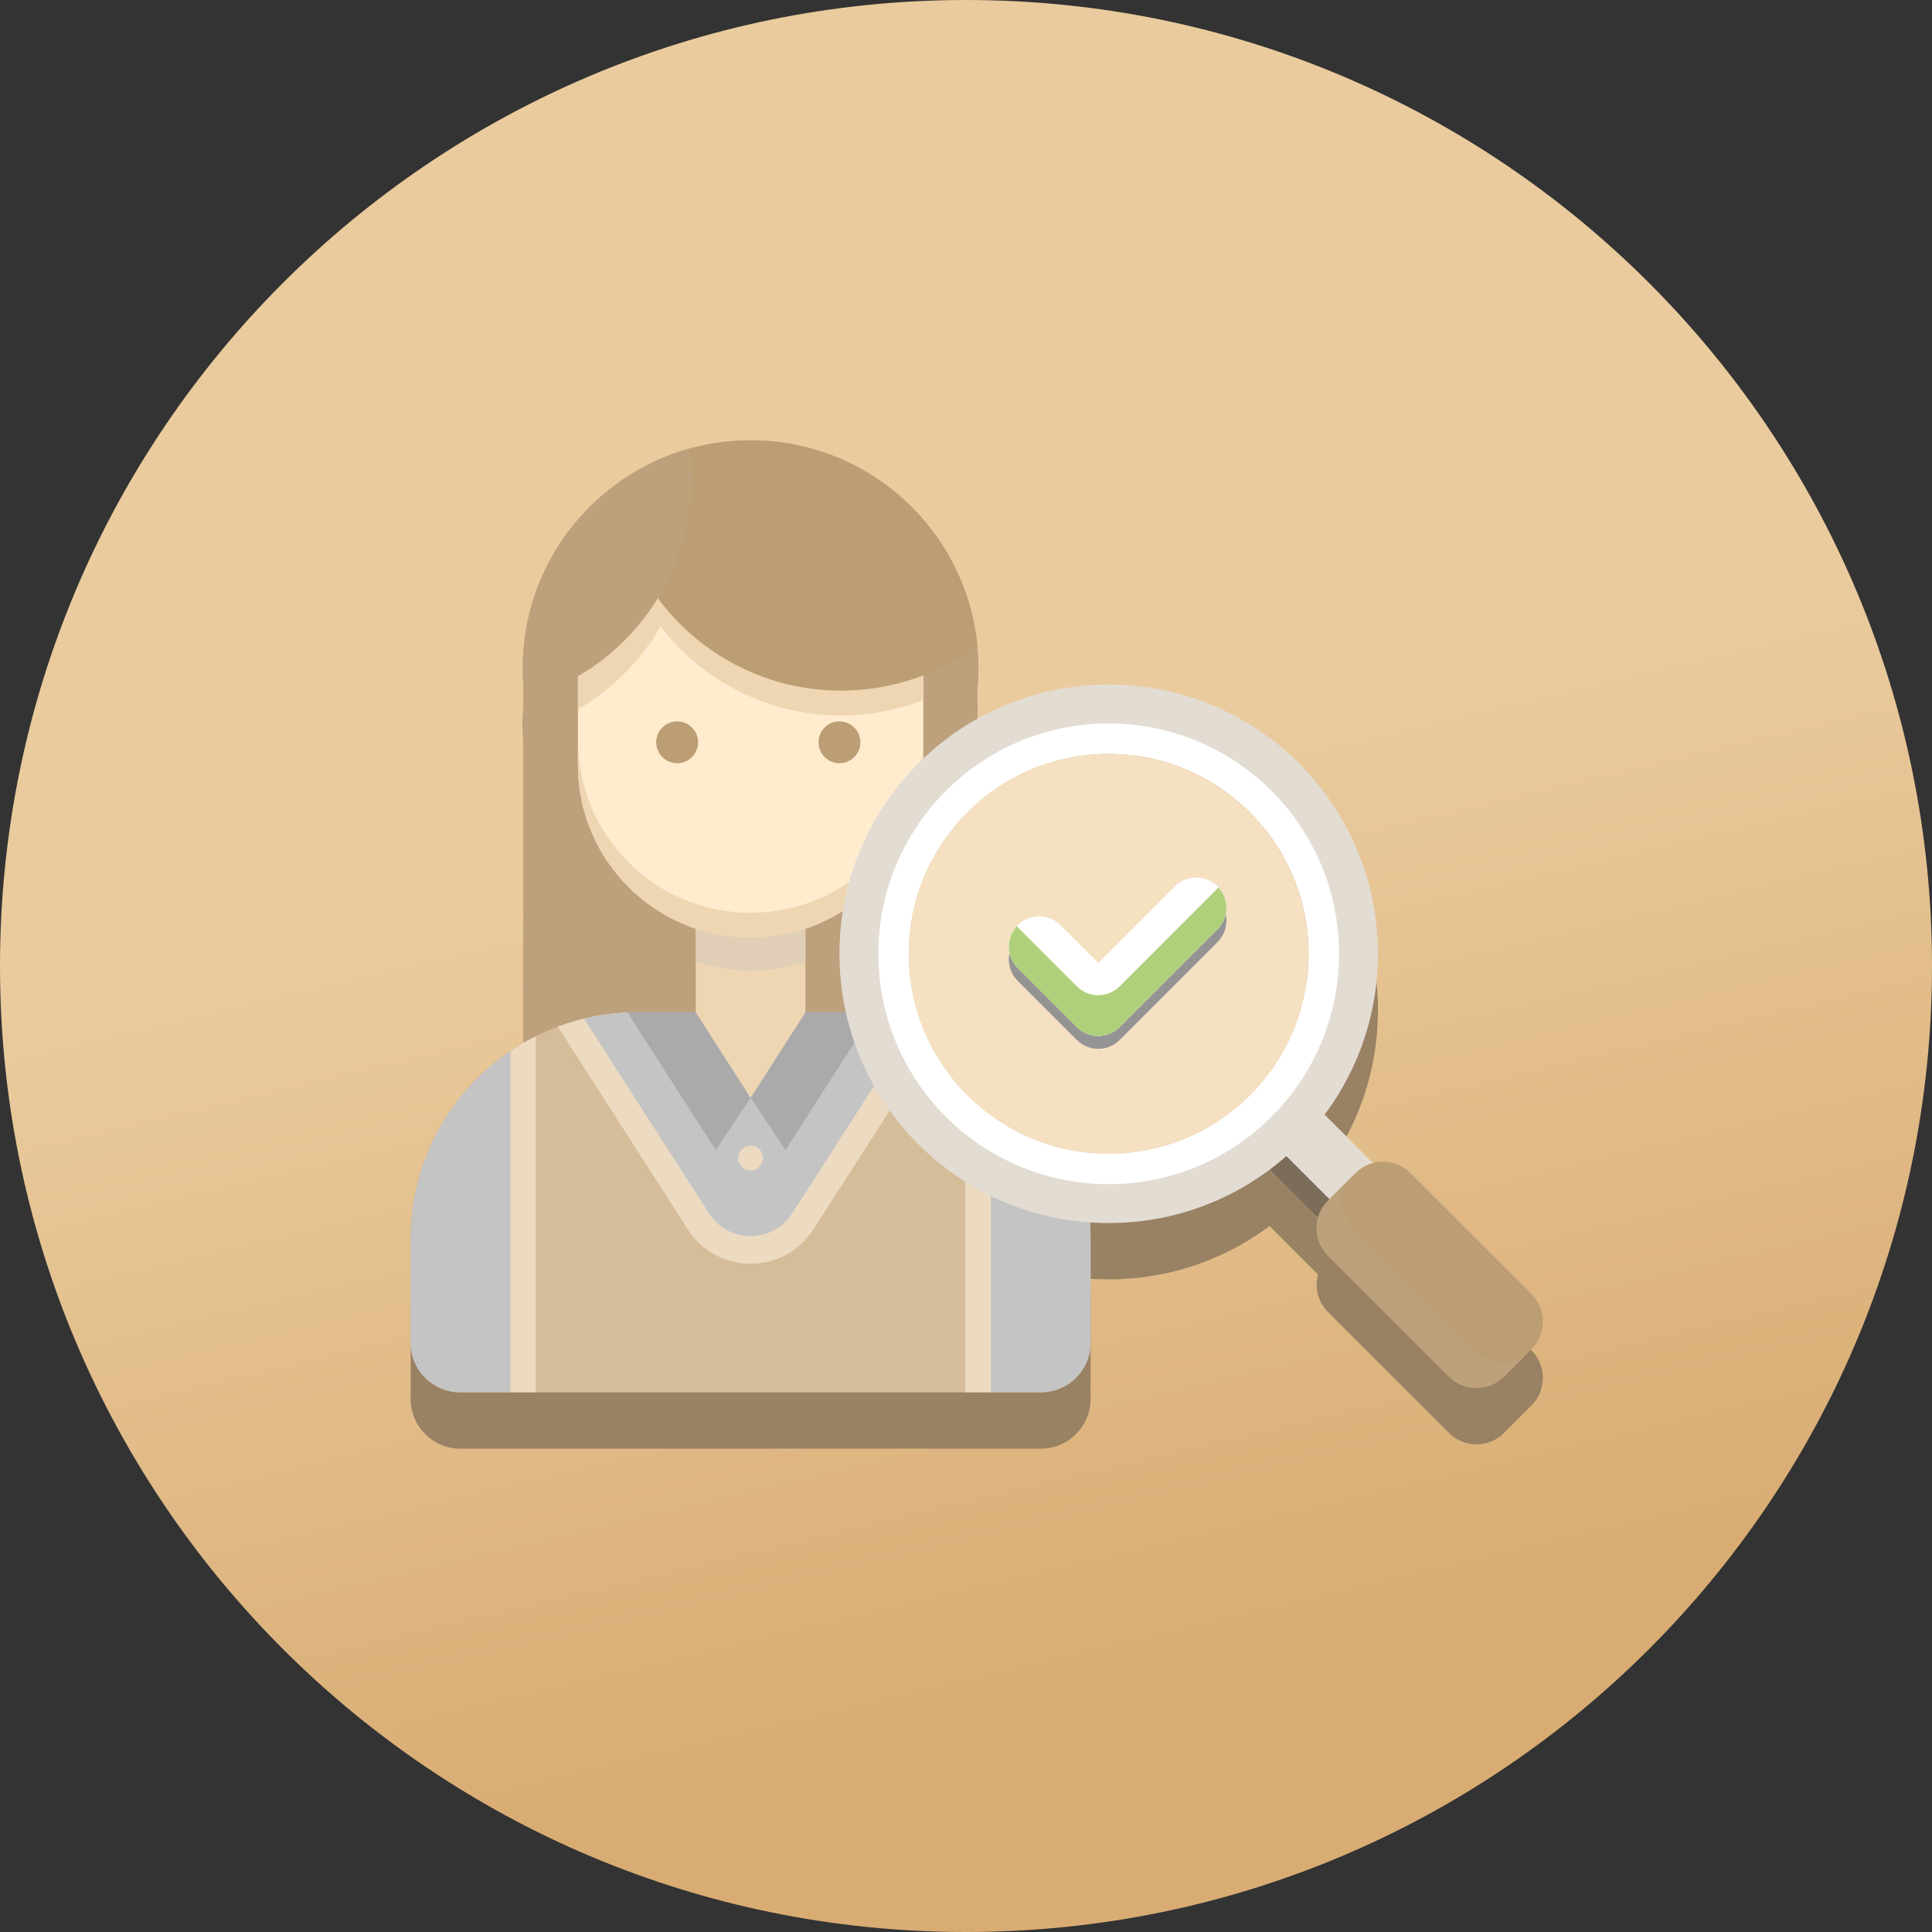 <?xml version="1.0" encoding="UTF-8"?> <svg xmlns="http://www.w3.org/2000/svg" width="240" height="240" viewBox="0 0 240 240" fill="none"><rect x="0" y="0" width="240" height="240" fill="#333333" stroke="none"/> <path d="M120 240C186.274 240 240 186.274 240 120C240 53.726 186.274 0 120 0C53.726 0 0 53.726 0 120C0 186.274 53.726 240 120 240Z" fill="url(#paint0_linear_440_222)"></path> <path d="M190.25 167.751L175.227 152.728C173.961 151.462 172.168 151.045 170.555 151.476L164.549 145.469C168.71 139.893 171.173 132.976 171.173 125.484C171.173 107.012 156.198 92.037 137.726 92.037C131.802 92.037 126.237 93.577 121.411 96.279V88.144C121.411 88.144 121.411 87.623 121.411 87.175C119.99 72.872 107.923 61.7 93.245 61.7C86.899 61.7 81.04 63.789 76.319 67.316C76.319 67.319 76.32 67.321 76.32 67.324C69.411 72.484 64.937 80.721 64.937 90.008C64.937 90.643 64.96 91.273 65.003 91.897V136.56C56.638 141.434 51.015 150.5 51.015 160.88V173.794C51.015 177.197 53.773 179.955 57.176 179.955H129.313C132.716 179.955 135.474 177.197 135.474 173.794V160.88C135.474 160.198 135.449 159.522 135.401 158.852C136.169 158.905 136.944 158.932 137.725 158.932C145.218 158.932 152.134 156.468 157.71 152.307L163.717 158.314C163.286 159.927 163.703 161.72 164.969 162.986L179.993 178.009C181.882 179.898 184.944 179.898 186.832 178.009L190.251 174.59C192.139 172.702 192.139 169.64 190.25 167.751ZM88.941 88.145H75.853C78.153 86.197 80.137 83.889 81.719 81.308C83.703 83.989 86.149 86.308 88.941 88.145ZM133.258 149.917C130.865 144.267 126.678 139.563 121.411 136.516V106.763C125.775 102.957 131.481 100.652 137.726 100.652C151.441 100.652 162.56 111.77 162.56 125.485C162.56 139.2 151.442 150.319 137.726 150.319C136.2 150.319 134.707 150.181 133.258 149.917Z" fill="#998164"></path> <path d="M121.411 81.145H65.003V129.598H121.411V81.145Z" fill="#BCA17C"></path> <path d="M129.313 172.955H57.176C53.773 172.955 51.015 170.197 51.015 166.794V153.88C51.015 138.346 63.608 125.753 79.142 125.753H107.347C122.881 125.753 135.474 138.346 135.474 153.88V166.794C135.474 170.197 132.716 172.955 129.313 172.955Z" fill="#BC9E74"></path> <path d="M129.313 172.955H57.176C53.773 172.955 51.015 170.197 51.015 166.794V153.88C51.015 138.346 63.608 125.753 79.142 125.753H107.346C122.88 125.753 135.473 138.346 135.473 153.88V166.794C135.474 170.197 132.716 172.955 129.313 172.955Z" fill="#D6BD99"></path> <path d="M85.444 152.718C89.091 158.402 97.398 158.403 101.046 152.718C106.636 144.006 113.756 132.91 117.206 127.533C114.138 126.384 110.817 125.752 107.347 125.752H79.143C75.673 125.752 72.353 126.384 69.284 127.533L85.444 152.718Z" fill="#ECDAC1"></path> <path d="M98.427 150.717C103.532 142.761 110.982 131.15 113.941 126.538C111.825 126.029 109.619 125.753 107.347 125.753H79.143C76.871 125.753 74.664 126.03 72.548 126.538L88.06 150.712C90.484 154.491 96.003 154.495 98.427 150.717Z" fill="#C4C4C4"></path> <path d="M77.93 125.753L88.917 142.875L93.244 136.36L86.438 125.753H77.93Z" fill="#AAAAAA"></path> <path d="M108.559 125.753L97.572 142.875L93.244 136.36L100.051 125.753H108.559Z" fill="#AAAAAA"></path> <path d="M93.245 145.402C94.095 145.402 94.785 144.713 94.785 143.862C94.785 143.012 94.095 142.322 93.245 142.322C92.394 142.322 91.705 143.012 91.705 143.862C91.705 144.713 92.394 145.402 93.245 145.402Z" fill="#ECDAC1"></path> <path d="M63.39 172.955H66.547V128.732C65.453 129.281 64.397 129.893 63.39 130.575V172.955Z" fill="#ECDAC1"></path> <path d="M119.942 172.955H123.099V130.575C122.092 129.893 121.036 129.281 119.942 128.732V172.955Z" fill="#ECDAC1"></path> <path d="M63.39 172.955V130.575C55.923 135.632 51.015 144.183 51.015 153.88V166.794C51.015 170.197 53.773 172.955 57.176 172.955H63.39Z" fill="#C4C4C4"></path> <path d="M123.099 130.575V172.955H129.313C132.716 172.955 135.474 170.197 135.474 166.794V153.88C135.474 144.183 130.566 135.632 123.099 130.575Z" fill="#C4C4C4"></path> <path d="M93.245 111.315C108.879 111.315 121.552 98.642 121.552 83.008C121.552 67.375 108.879 54.701 93.245 54.701C77.612 54.701 64.938 67.375 64.938 83.008C64.938 98.642 77.612 111.315 93.245 111.315Z" fill="#BCA17C"></path> <path d="M93.244 116.473C81.398 116.473 71.794 106.869 71.794 95.023V83.885C71.794 72.039 81.398 62.435 93.244 62.435C105.091 62.435 114.694 72.038 114.694 83.885V95.023C114.694 106.869 105.091 116.473 93.244 116.473Z" fill="#FFEBCE"></path> <path d="M93.244 116.472C90.865 116.472 88.576 116.084 86.438 115.369V125.753L93.244 136.36L100.05 125.753H100.051V115.369C97.912 116.084 95.624 116.472 93.244 116.472Z" fill="#EED6B3"></path> <path d="M93.244 116.472C90.865 116.472 88.576 116.084 86.438 115.369V119.458C88.579 120.174 90.862 120.579 93.244 120.579C95.626 120.579 97.91 120.175 100.05 119.458V115.369C97.912 116.084 95.624 116.472 93.244 116.472Z" fill="#E0CFB6"></path> <path d="M93.244 113.391C81.398 113.391 71.794 103.788 71.794 91.941V95.021C71.794 106.867 81.398 116.471 93.244 116.471C105.09 116.471 114.694 106.867 114.694 95.021V91.941C114.694 103.788 105.091 113.391 93.244 113.391Z" fill="#EED6B3"></path> <path d="M71.795 83.885V88.11C80.179 83.223 85.827 74.161 85.867 63.766C77.661 66.777 71.795 74.636 71.795 83.885Z" fill="#EED6B3"></path> <path d="M104.485 88.873C108.088 88.873 111.524 88.18 114.694 86.952V83.885C114.694 72.038 105.09 62.435 93.244 62.435C87.043 62.435 81.473 65.082 77.557 69.29C81.236 80.653 91.897 88.873 104.485 88.873Z" fill="#EED6B3"></path> <path d="M76.319 60.316C77.74 74.62 89.807 85.792 104.485 85.792C110.831 85.792 116.689 83.703 121.411 80.176C119.99 65.872 107.923 54.7 93.245 54.7C86.898 54.7 81.04 56.789 76.319 60.316Z" fill="#BC9E74"></path> <path d="M64.937 83.008C64.937 84.296 65.031 85.562 65.198 86.805C77.122 83.472 85.871 72.535 85.871 59.548C85.871 58.26 85.777 56.994 85.61 55.751C73.687 59.084 64.937 70.021 64.937 83.008Z" fill="#BCA17C"></path> <path d="M84.118 94.811C85.553 94.811 86.717 93.648 86.717 92.212C86.717 90.777 85.553 89.613 84.118 89.613C82.683 89.613 81.519 90.777 81.519 92.212C81.519 93.648 82.683 94.811 84.118 94.811Z" fill="#BC9E74"></path> <path d="M106.878 92.212C106.878 93.647 105.714 94.811 104.279 94.811C102.844 94.811 101.68 93.648 101.68 92.212C101.68 90.777 102.843 89.613 104.279 89.613C105.714 89.613 106.878 90.776 106.878 92.212Z" fill="#BC9E74"></path> <path d="M161.191 135.109L154.353 141.946L164.679 152.272L171.516 145.434L161.191 135.109Z" fill="#E3DCD2"></path> <path d="M156.241 140.057L154.353 141.945L164.678 152.271L166.567 150.382L156.241 140.057Z" fill="#7C6D5A"></path> <path d="M179.993 171.009L164.969 155.986C163.081 154.098 163.08 151.036 164.969 149.147L168.388 145.728C170.276 143.839 173.338 143.839 175.227 145.728L190.25 160.751C192.139 162.64 192.139 165.701 190.25 167.59L186.831 171.009C184.943 172.898 181.882 172.898 179.993 171.009Z" fill="#BC9E74"></path> <path d="M183.154 167.848L168.13 152.825C166.242 150.937 166.242 147.875 168.13 145.986L168.401 145.715C168.396 145.72 168.392 145.724 168.387 145.728L164.968 149.147C163.08 151.036 163.08 154.097 164.968 155.986L179.991 171.009C181.879 172.898 184.942 172.897 186.83 171.009L189.978 167.861C188.09 169.736 185.038 169.732 183.154 167.848Z" fill="#BCA17C"></path> <path d="M137.726 85.038C119.254 85.038 104.279 100.013 104.279 118.485C104.279 136.958 119.254 151.932 137.726 151.932C156.199 151.932 171.173 136.957 171.173 118.485C171.173 100.013 156.199 85.038 137.726 85.038ZM137.726 143.319C124.011 143.319 112.892 132.201 112.892 118.485C112.892 104.77 124.01 93.652 137.726 93.652C151.441 93.652 162.56 104.77 162.56 118.485C162.559 132.2 151.441 143.319 137.726 143.319Z" fill="#E3DCD2"></path> <path d="M137.726 89.871C121.923 89.871 109.112 102.682 109.112 118.485C109.112 134.288 121.923 147.1 137.726 147.1C153.529 147.1 166.34 134.289 166.34 118.485C166.34 102.682 153.529 89.871 137.726 89.871ZM137.726 143.319C124.011 143.319 112.892 132.201 112.892 118.485C112.892 104.77 124.01 93.652 137.726 93.652C151.441 93.652 162.56 104.77 162.56 118.485C162.559 132.2 151.441 143.319 137.726 143.319Z" fill="white"></path> <path d="M153.989 137.247C164.351 128.262 165.467 112.578 156.482 102.216C147.497 91.854 131.813 90.737 121.451 99.722C111.089 108.707 109.973 124.391 118.958 134.753C127.943 145.115 143.627 146.232 153.989 137.247Z" fill="#F5E0C1"></path> <path d="M136.429 130.29C135.433 130.29 134.476 129.894 133.771 129.189L126.422 121.841C124.954 120.374 124.954 117.994 126.422 116.525C127.89 115.056 130.269 115.057 131.738 116.525L136.429 121.214L145.934 111.707C147.402 110.239 149.781 110.239 151.25 111.707C152.718 113.174 152.718 115.554 151.25 117.023L139.087 129.189C138.382 129.894 137.428 130.29 136.429 130.29Z" fill="#949494"></path> <path d="M136.429 128.694C135.433 128.694 134.476 128.298 133.771 127.593L126.422 120.245C124.954 118.778 124.954 116.398 126.422 114.929C127.89 113.46 130.269 113.461 131.738 114.929L136.429 119.618L145.934 110.111C147.402 108.643 149.781 108.643 151.25 110.111C152.718 111.578 152.718 113.958 151.25 115.427L139.087 127.593C138.382 128.298 137.428 128.694 136.429 128.694Z" fill="white"></path> <path d="M151.25 110.361L139.087 122.527C138.382 123.232 137.428 123.628 136.429 123.628C135.433 123.628 134.476 123.232 133.771 122.527L126.422 115.179C126.383 115.14 126.357 115.094 126.32 115.054C124.966 116.529 124.992 118.816 126.422 120.244L133.771 127.592C134.476 128.297 135.433 128.693 136.429 128.693C137.428 128.693 138.382 128.297 139.087 127.592L151.25 115.426C152.68 113.997 152.706 111.709 151.352 110.235C151.315 110.276 151.289 110.322 151.25 110.361Z" fill="#AED07B"></path> <defs> <linearGradient id="paint0_linear_440_222" x1="127.366" y1="212.784" x2="75.252" y2="-7" gradientUnits="userSpaceOnUse"> <stop stop-color="#D9AC73"></stop> <stop offset="0.502" stop-color="#EACB9E"></stop> </linearGradient> </defs> </svg> 